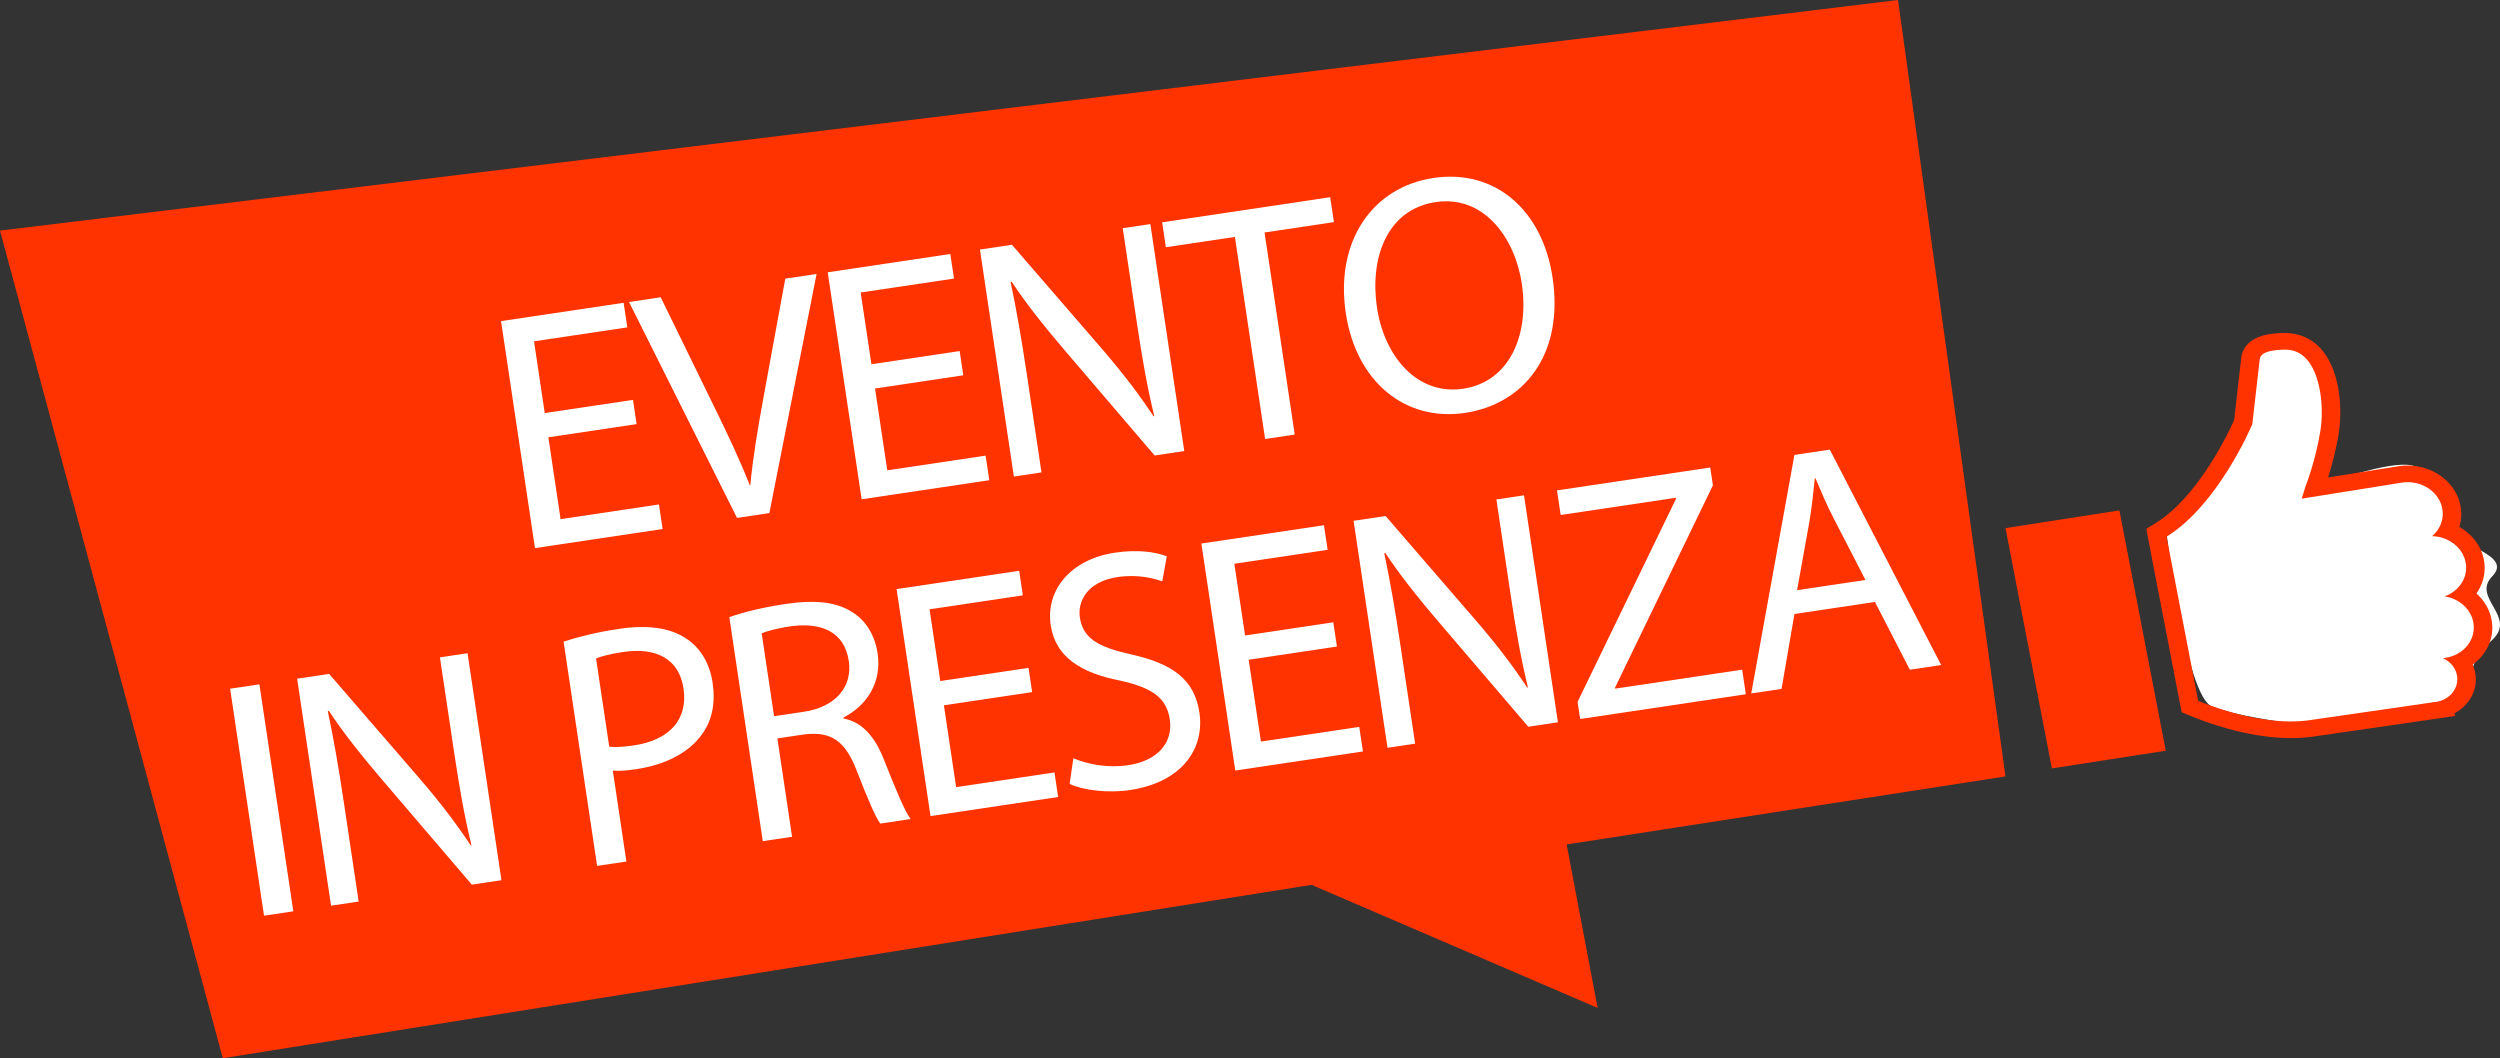 <?xml version="1.0" encoding="utf-8"?>
<!-- Generator: Adobe Illustrator 12.0.0, SVG Export Plug-In . SVG Version: 6.00 Build 51448)  -->
<!DOCTYPE svg PUBLIC "-//W3C//DTD SVG 1.1 Basic//EN" "http://www.w3.org/Graphics/SVG/1.1/DTD/svg11-basic.dtd">
<svg  version="1.1" baseProfile="basic" id="Layer_1" xmlns="http://www.w3.org/2000/svg" xmlns:xlink="http://www.w3.org/1999/xlink" width="800" height="338.63"
	 viewBox="0 0 800 338.63" overflow="visible" enable-background="new 0 0 800 338.63" xml:space="preserve">
<rect x="0" y="0" width="800" height="338.63" fill="#333333" stroke="none"/>
<g>
	<path fill="#FFFFFF" d="M693.133,169.318c0,0,23.475-23.485,24.715-38.481c1.229-14.999,1.229-24.637,11.114-23.562
		c9.881,1.069,18.532,7.574,18.532,19.276c0,11.7-4.943,28.923-4.943,28.923s22.24-8.569,29.657-6.427
		c7.406,2.145,11.115,14.836,12.354,20.271c1.234,5.433,19.787,8.114,12.977,15.073c-6.805,6.971,8.045,12.854,0,20.352
		c-8.034,7.502-4.331,8.571-10.508,16.073c-6.177,7.492-21.006,11.78-35.829,11.78c-14.828,0-34.595-3.214-43.246-6.428
		C699.311,222.956,693.133,169.318,693.133,169.318"/>
</g>
<polygon fill="#FF3300" points="0,73.789 71.293,338.63 419.695,283.153 511.237,322.536 501.33,270.223 641.757,248.452 607.37,0 
	"/>
<polygon fill="#FF3300" points="693.048,240.226 656.602,245.887 641.757,168.994 678.209,163.33 "/>
<path fill="#FF3300" d="M731.351,106.553L731.351,106.553c-0.229-0.005-0.452-0.005-0.696,0c-2.879,0.072-11.637,0.279-13.308,7.058
	l-0.005,0.021l-0.074,0.303l-0.037,0.312l-2.305,20.165c-1.707,3.826-11.455,24.533-25.038,32.914l-3.086,1.907l0.648,3.357
	l10.131,52.515l0.543,2.788l2.852,1.197c3.836,1.611,17.457,6.916,31.376,7.103c2.724,0.037,5.342-0.122,7.8-0.479l39.213-5.683
	l0.245-0.043c0.298-0.021,0.585-0.048,0.861-0.096c0.309-0.048,0.617-0.101,0.915-0.165l4.278-0.622l-0.234-0.83
	c4.847-2.607,7.662-7.73,6.624-13.078c-0.165-0.867-0.431-1.708-0.793-2.527c4.613-3.325,7.125-8.769,6.028-14.43
	c-0.622-3.229-2.352-6.124-4.825-8.337c0.159-0.224,0.309-0.458,0.457-0.692c1.905-3.038,2.597-6.618,1.921-10.098
	c-0.856-4.459-3.814-8.227-7.854-10.514c0.671-2.16,0.814-4.458,0.367-6.754c-1.415-7.351-8.438-12.767-16.695-12.881
	c-0.99-0.013-1.99,0.053-2.979,0.194l-0.038,0.011l-0.048,0.008l-22.607,3.615c1.102-3.463,2.464-8.391,3.374-13.935
	c1.458-8.896,0.148-21.389-6.172-27.797C739.337,108.168,735.592,106.609,731.351,106.553 M731.341,111.885
	c2.585,0.035,4.697,0.917,6.442,2.684c4.763,4.831,5.986,15.688,4.715,23.443c-1.612,9.819-4.704,17.553-4.741,17.656l-1.224,3.905
	l32.174-5.15c0.649-0.088,1.298-0.13,1.942-0.125c5.272,0.075,9.938,3.541,10.875,8.391c0.654,3.413-0.681,6.694-3.251,8.88
	c5.22,0.138,9.806,3.586,10.731,8.391c0.91,4.725-2.006,9.199-6.73,10.87c4.544,0.707,8.349,3.932,9.179,8.257
	c1.053,5.438-2.985,10.562-9.008,11.435c-0.234,0.037-0.458,0.063-0.682,0.08c2.267,1.059,3.985,3.011,4.459,5.442
	c0.787,4.087-2.245,7.928-6.768,8.582c-0.384,0.054-0.761,0.08-1.134,0.08l0.032,0.059l-39.224,5.683
	c-2.219,0.324-4.491,0.446-6.768,0.415c-12.871-0.176-25.726-5.252-28.944-6.604l-10.131-52.52
	c16.351-10.09,26.991-34.884,27.449-35.988l2.389-20.889c0.202-0.816,0.597-2.804,7.769-2.977
	C731.037,111.885,731.191,111.882,731.341,111.885"/>
<g>
	<path fill="#FFFFFF" d="M203.713,135.718l-28.236,4.22l3.914,26.188l31.469-4.703l1.176,7.867l-40.845,6.104l-10.856-72.637
		l39.229-5.862l1.176,7.867l-29.852,4.461l3.431,22.955l28.236-4.22L203.713,135.718z"/>
	<path fill="#FFFFFF" d="M235.852,165.73l-34.565-69.093l10.13-1.514l16.663,34.088c4.591,9.34,8.606,17.775,11.818,25.999
		l0.215-0.032c0.792-8.713,2.44-18.324,4.256-28.291l6.922-37.724l10.023-1.498l-15.117,76.519L235.852,165.73z"/>
	<path fill="#FFFFFF" d="M308.249,120.095l-28.236,4.22l3.914,26.188l31.469-4.703l1.176,7.868l-40.845,6.104l-10.855-72.637
		l39.228-5.863l1.176,7.867L275.422,93.6l3.431,22.955l28.236-4.22L308.249,120.095z"/>
	<path fill="#FFFFFF" d="M324.437,152.491l-10.855-72.636l10.238-1.53l28.77,33.27c6.662,7.708,12.008,14.732,16.568,21.653
		l0.2-0.141c-2.312-9.57-3.848-18.375-5.54-29.691l-4.542-30.391l8.837-1.321l10.856,72.637l-9.484,1.417l-28.571-33.41
		c-6.273-7.326-12.363-14.9-17.203-22.219l-0.307,0.157c1.908,9.079,3.428,17.776,5.232,29.846l4.639,31.038L324.437,152.491z"/>
	<path fill="#FFFFFF" d="M395.168,75.814l-22.093,3.302l-1.191-7.975l53.777-8.037l1.192,7.975l-22.201,3.318l9.664,64.662
		l-9.484,1.417L395.168,75.814z"/>
	<path fill="#FFFFFF" d="M496.822,88.828c3.737,25.002-9.478,40.529-28.014,43.299c-19.184,2.867-34.877-9.992-38.163-31.977
		c-3.446-23.062,8.632-40.292,28.03-43.192C478.506,53.994,493.602,67.273,496.822,88.828z M440.636,98.436
		c2.319,15.519,12.804,28.165,27.567,25.958c14.873-2.223,21.233-17.166,18.77-33.654c-2.158-14.441-11.958-28.401-27.584-26.066
		C443.87,66.994,438.252,82.486,440.636,98.436z"/>
	<path fill="#FFFFFF" d="M83.01,218.982l10.855,72.637l-9.376,1.401l-10.855-72.637L83.01,218.982z"/>
	<path fill="#FFFFFF" d="M105.935,289.815L95.08,217.178l10.238-1.53l28.771,33.271c6.661,7.708,12.007,14.731,16.567,21.653
		l0.2-0.141c-2.312-9.57-3.848-18.375-5.539-29.691l-4.542-30.391l8.837-1.32l10.855,72.637l-9.483,1.417l-28.571-33.41
		c-6.273-7.326-12.363-14.9-17.203-22.22l-0.307,0.157c1.908,9.079,3.428,17.776,5.231,29.847l4.639,31.038L105.935,289.815z"/>
	<path fill="#FFFFFF" d="M180.344,205.316c4.414-1.431,10.245-2.963,17.789-4.09c9.269-1.386,16.38-0.245,21.271,2.99
		c4.503,2.854,7.664,7.78,8.629,14.245c0.983,6.574-0.184,12.037-3.285,16.356c-4.168,6.022-11.849,9.924-21.009,11.293
		c-2.802,0.419-5.404,0.698-7.64,0.481l4.349,29.098l-9.376,1.401L180.344,205.316z M194.956,238.941
		c2.128,0.231,4.747,0.062,7.872-0.405c11.316-1.691,17.391-8.219,15.894-18.241c-1.434-9.592-8.916-13.211-19.262-11.665
		c-4.095,0.612-7.172,1.403-8.724,2.075L194.956,238.941z"/>
	<path fill="#FFFFFF" d="M233.383,197.5c4.598-1.679,11.306-3.232,17.772-4.199c10.022-1.497,16.763-0.632,21.901,2.787
		c4.147,2.685,6.936,7.337,7.773,12.94c1.433,9.592-3.652,16.852-10.917,20.582l0.048,0.323c5.894,1.103,10.008,5.776,12.86,13.062
		c3.885,9.776,6.656,16.524,8.583,19.101l-9.699,1.449c-1.507-1.979-4.042-7.879-7.443-16.626
		c-3.653-9.7-8.097-12.893-16.659-11.943l-8.837,1.32l4.703,31.47l-9.376,1.401L233.383,197.5z M247.704,229.184l9.591-1.433
		c10.023-1.498,15.56-7.945,14.319-16.243c-1.401-9.377-8.803-12.457-18.733-11.083c-4.526,0.677-7.695,1.591-9.14,2.247
		L247.704,229.184z"/>
	<path fill="#FFFFFF" d="M330.285,221.469l-28.236,4.221l3.914,26.188l31.469-4.703l1.176,7.866l-40.845,6.104l-10.855-72.637
		l39.229-5.862l1.175,7.866l-29.852,4.462l3.431,22.955l28.236-4.22L330.285,221.469z"/>
	<path fill="#FFFFFF" d="M343.473,242.635c4.589,1.959,11.054,3.196,17.521,2.23c9.592-1.434,14.438-7.336,13.343-14.665
		c-1.015-6.79-5.474-10.09-15.845-12.396c-12.482-2.432-20.729-7.479-22.259-17.717c-1.691-11.316,6.428-21.124,20.546-23.233
		c7.436-1.111,13.082-0.192,16.589,1.157l-1.443,8.037c-2.564-0.938-7.736-2.369-14.31-1.387
		c-9.915,1.481-12.801,7.973-12.06,12.931c1.015,6.789,5.932,9.47,16.535,11.852c12.994,2.905,20.13,7.898,21.725,18.568
		c1.675,11.207-5.158,22.255-22.293,24.815c-7.005,1.047-14.979,0.036-19.245-1.971L343.473,242.635z"/>
	<path fill="#FFFFFF" d="M427.815,206.894l-28.236,4.22l3.914,26.188l31.469-4.703l1.176,7.866l-40.845,6.104l-10.855-72.637
		l39.229-5.862l1.176,7.867l-29.853,4.461l3.431,22.955l28.235-4.22L427.815,206.894z"/>
	<path fill="#FFFFFF" d="M444.003,239.291l-10.855-72.637l10.238-1.53l28.771,33.271c6.661,7.708,12.008,14.731,16.567,21.653
		l0.2-0.141c-2.313-9.57-3.849-18.375-5.539-29.691l-4.542-30.391l8.837-1.321l10.855,72.636l-9.483,1.418l-28.571-33.411
		c-6.273-7.326-12.363-14.899-17.203-22.219l-0.307,0.156c1.907,9.08,3.428,17.777,5.231,29.847l4.639,31.038L444.003,239.291z"/>
	<path fill="#FFFFFF" d="M504.825,224.582l31.496-64.974l-0.049-0.323l-36.857,5.508l-1.175-7.867l49.035-7.329l0.854,5.712
		l-31.313,64.726l0.049,0.324l40.629-6.072l1.176,7.867l-53.023,7.924L504.825,224.582z"/>
	<path fill="#FFFFFF" d="M574.222,196.472l-4.129,23.974l-9.699,1.45l13.823-76.325l11.316-1.691l35.643,68.933l-10.022,1.498
		l-11.174-21.688L574.222,196.472z M596.944,185.583l-10.237-19.844c-2.326-4.5-4.048-8.65-5.754-12.691l-0.215,0.032
		c-0.434,4.472-0.959,9.067-1.699,13.695l-3.973,22.078L596.944,185.583z"/>
</g>
</svg>
